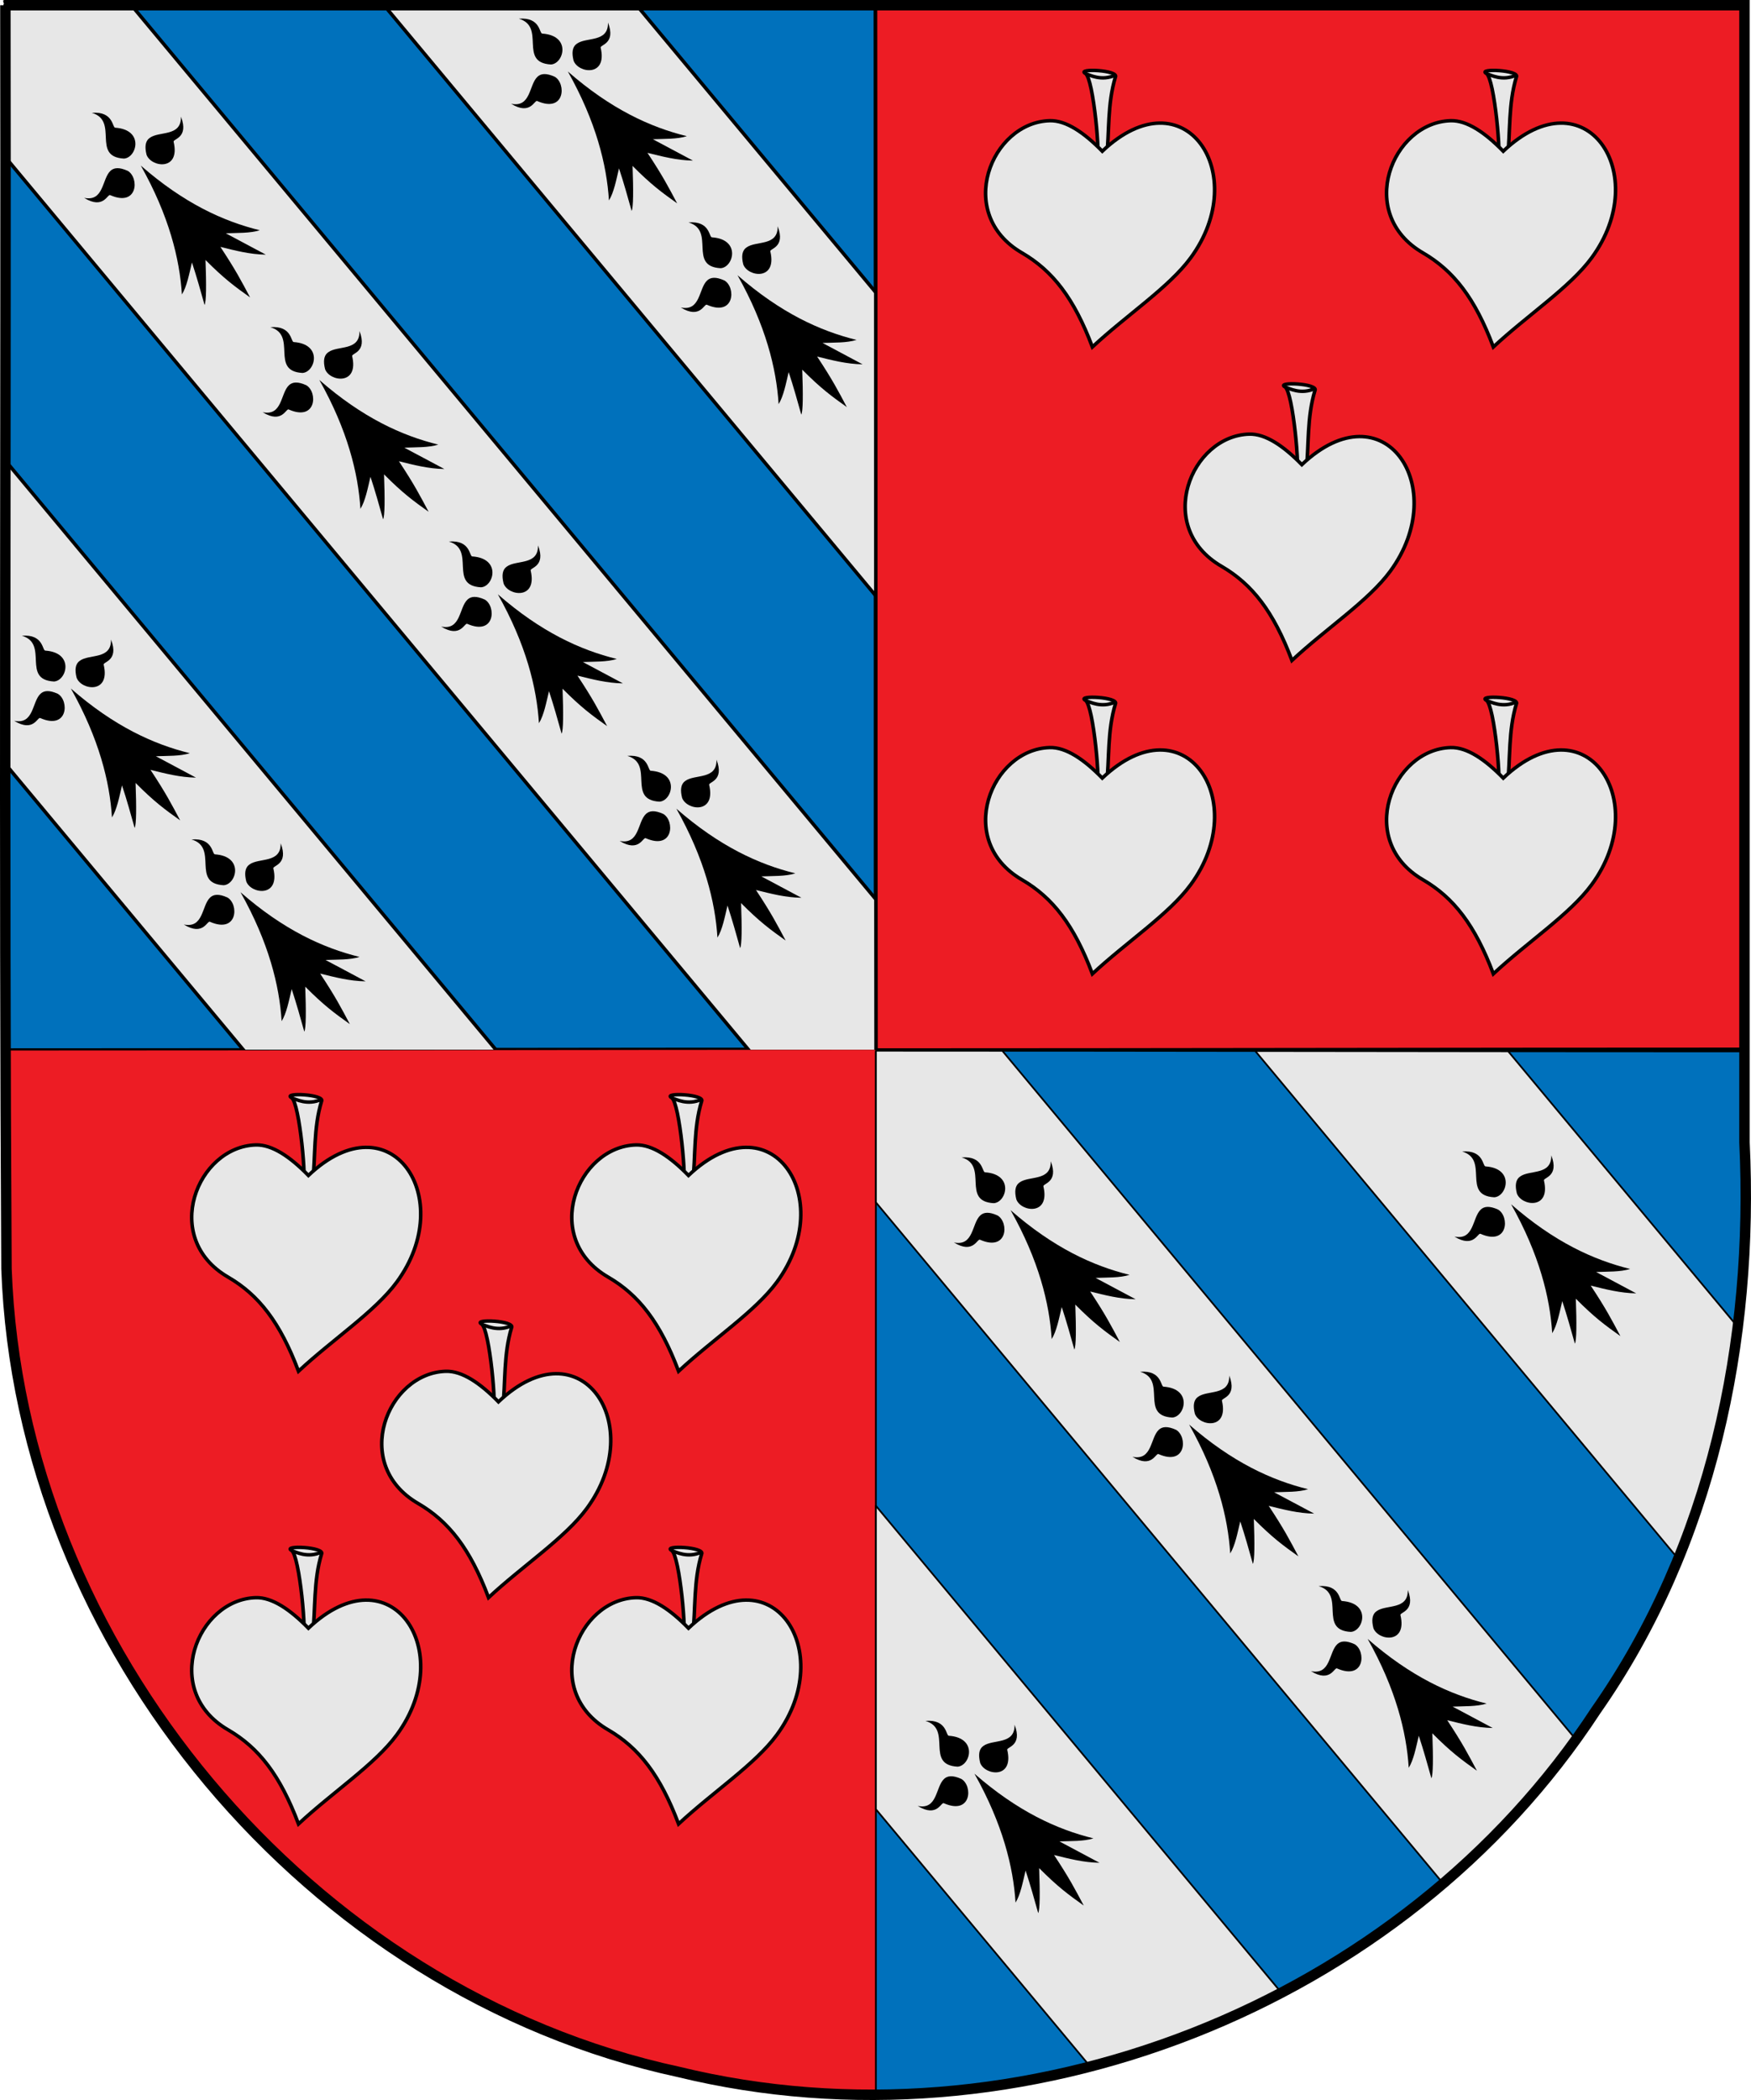 <?xml version="1.0" encoding="UTF-8" standalone="no"?>
<svg
   xmlns:dc="http://purl.org/dc/elements/1.1/"
   xmlns:cc="http://creativecommons.org/ns#"
   xmlns:rdf="http://www.w3.org/1999/02/22-rdf-syntax-ns#"
   xmlns:svg="http://www.w3.org/2000/svg"
   xmlns="http://www.w3.org/2000/svg"
   xmlns:xlink="http://www.w3.org/1999/xlink"
   xmlns:sodipodi="http://sodipodi.sourceforge.net/DTD/sodipodi-0.dtd"
   xmlns:inkscape="http://www.inkscape.org/namespaces/inkscape"
   width="503"
   height="603.006"
   id="svg7987"
   sodipodi:version="0.32"
   inkscape:version="1.0.2-2 (e86c870879, 2021-01-15)"
   version="1.0"
   sodipodi:docname="Escudo_de_Guebara.svg"
   inkscape:output_extension="org.inkscape.output.svg.inkscape">
  <defs
     id="defs7989">
    <linearGradient
       y2="343.12"
       x2="416.203"
       y1="343.12"
       x1="133.797"
       gradientTransform="translate(10.214,484.986)"
       gradientUnits="userSpaceOnUse"
       id="linearGradient8174"
       xlink:href="#linearGradient4476"
       inkscape:collect="always" />
    <linearGradient
       id="linearGradient4476">
      <stop
         style="stop-color:#403800;stop-opacity:1;"
         offset="0"
         id="stop4478" />
      <stop
         id="stop3321"
         offset="0.5"
         style="stop-color:#c8af00;stop-opacity:1;" />
      <stop
         style="stop-color:#403900;stop-opacity:1;"
         offset="1"
         id="stop4480" />
    </linearGradient>
    <linearGradient
       id="linearGradient4782">
      <stop
         id="stop4784"
         offset="0"
         style="stop-color:#776201;stop-opacity:1;" />
      <stop
         style="stop-color:#eac102;stop-opacity:1;"
         offset="0.5"
         id="stop4790" />
      <stop
         id="stop4786"
         offset="1"
         style="stop-color:#776201;stop-opacity:1;" />
    </linearGradient>
  </defs>
  <sodipodi:namedview
     id="base"
     pagecolor="#ffffff"
     bordercolor="#666666"
     borderopacity="1.0"
     inkscape:pageopacity="0.0"
     inkscape:pageshadow="2"
     inkscape:zoom="0.645814"
     inkscape:cx="458.48013"
     inkscape:cy="270.53048"
     inkscape:document-units="px"
     inkscape:current-layer="layer1"
     height="650px"
     width="549.86px"
     inkscape:window-width="1920"
     inkscape:window-height="1057"
     inkscape:window-x="-8"
     inkscape:window-y="-8"
     showguides="true"
     inkscape:guide-bbox="true"
     inkscape:document-rotation="0"
     showgrid="false"
     inkscape:window-maximized="1"
     fit-margin-top="0"
     fit-margin-left="0"
     fit-margin-right="0"
     fit-margin-bottom="0" />
  <g
     inkscape:label="Capa 1"
     inkscape:groupmode="layer"
     id="layer1"
     transform="translate(248.395,-541.047)">
    <g
       style="stroke:#000000;stroke-opacity:1"
       transform="matrix(0.945,0,0,0.945,-724.054,171.228)"
       id="g5916" />
    <path
       style="color:#000000;display:inline;overflow:visible;visibility:visible;fill:#e7e7e7;fill-opacity:1;fill-rule:evenodd;stroke:none;stroke-width:3;stroke-linecap:butt;stroke-linejoin:miter;stroke-miterlimit:4;stroke-dasharray:none;stroke-dashoffset:0;stroke-opacity:1;marker:none;marker-start:none;marker-mid:none;marker-end:none;enable-background:accumulate"
       d="m -246.843,542.547 c 0.205,120.946 -0.412,241.906 0.313,362.844 3.855,108.537 86.961,207.672 193.086,230.594 98.179,23.91 208.088,-19.059 263.504,-103.794 33.188,-47.39 45.411,-106.037 42.674,-163.124 0,-108.84 0,-217.679 0,-326.519 -166.526,0 -333.052,0 -499.578,0 z"
       id="path1387" />
    <g
       id="g1141"
       transform="translate(-250)">
      <path
         sodipodi:nodetypes="ccccc"
         id="path2643"
         d="m 253.105,842.344 c 0,-99.928 0,-199.864 0,-299.794 -82.838,0 -167.166,0.206 -250,0.206 0.153,99.933 0.013,199.861 0.156,299.794 82.787,0 167.061,-0.206 249.844,-0.206 z"
         style="color:#000000;display:inline;overflow:visible;visibility:visible;fill:#0071bc;fill-opacity:1;fill-rule:evenodd;stroke:#000000;stroke-width:1;stroke-linecap:butt;stroke-linejoin:miter;stroke-miterlimit:4;stroke-dasharray:none;stroke-dashoffset:0;stroke-opacity:1;marker:none;marker-start:none;marker-mid:none;marker-end:none;enable-background:accumulate" />
      <g
         id="g1463"
         transform="rotate(-39.8,230.385,1214.558)"
         style="stroke:none">
        <g
           id="g1258"
           transform="matrix(3.7115551e-8,2.282,-1,0,1198.406,-329.249)"
           style="stroke:none;stroke-width:0.662">
          <path
             id="path989"
             style="color:#000000;display:inline;overflow:visible;visibility:visible;fill:#e7e7e7;fill-opacity:1;fill-rule:evenodd;stroke:#000000;stroke-width:1;stroke-linecap:butt;stroke-linejoin:miter;stroke-miterlimit:4;stroke-dasharray:none;stroke-dashoffset:0;stroke-opacity:1;marker:none;marker-start:none;marker-mid:none;marker-end:none;enable-background:accumulate"
             d="m 433.043,1.543 c -24.149,0.024 -48.336,0.051 -72.525,0.08 L 501.5,170.836 V 83.705 Z M 287.979,1.691 c -12.168,0.008 -24.365,0.018 -36.479,0.018 0.022,14.46 0.027,28.919 0.039,43.379 L 465.021,301.314 c 12.169,-0.008 24.364,-0.018 36.479,-0.018 v -43.328 z M 251.578,132.264 c 0.002,29.049 0.005,58.099 0.014,87.148 l 68.363,82.053 c 24.15,-0.024 48.337,-0.053 72.527,-0.082 z"
             transform="matrix(0.281,-0.768,0.337,0.64,315.452,904.713)" />
        </g>
        <g
           id="g1414"
           style="stroke:none">
          <g
             id="g1368"
             style="stroke:none">
            <g
               id="g1345"
               style="stroke:none">
              <g
                 style="display:inline;stroke:none;stroke-width:2.168"
                 id="g4312"
                 transform="matrix(0.729,0,0,0.804,491.986,378.487)">
                <path
                   inkscape:connector-curvature="0"
                   id="path4314"
                   d="m -162.244,393.587 c 6.307,8.48 -11.32,11.88 -1.812,19.906 4.055,2.725 13.509,-3.187 5.188,-10.438 -1.075,-0.621 3.753,-4.921 -3.375,-9.469 z"
                   style="display:inline;fill:#000000;fill-opacity:1;fill-rule:evenodd;stroke:none;stroke-width:1.306;stroke-linecap:round;stroke-linejoin:round;stroke-miterlimit:4;stroke-dasharray:none;stroke-opacity:1" />
                <path
                   inkscape:connector-curvature="0"
                   id="path4316"
                   d="m -151.713,413.712 c -1.578,0.161 -3.096,1.213 -4.531,3.906 -1.8,4.515 6.111,12.315 11.438,2.688 0.377,-1.175 5.669,2.603 8.594,-5.281 -5.015,5.713 -10.155,-1.087 -14.812,-1.312 -0.228,-0.011 -0.462,-0.023 -0.688,0 z"
                   style="display:inline;fill:#000000;fill-opacity:1;fill-rule:evenodd;stroke:none;stroke-width:1.306;stroke-linecap:round;stroke-linejoin:round;stroke-miterlimit:4;stroke-dasharray:none;stroke-opacity:1" />
                <path
                   inkscape:connector-curvature="0"
                   id="path4318"
                   d="m -171.213,413.775 c -4.657,0.226 -9.798,7.088 -14.812,1.375 2.925,7.884 8.248,4.106 8.625,5.281 5.327,9.628 13.206,1.828 11.406,-2.688 -1.64,-3.078 -3.396,-4.057 -5.219,-3.969 z"
                   style="display:inline;fill:#000000;fill-opacity:1;fill-rule:evenodd;stroke:none;stroke-width:1.306;stroke-linecap:round;stroke-linejoin:round;stroke-miterlimit:4;stroke-dasharray:none;stroke-opacity:1" />
                <path
                   inkscape:connector-curvature="0"
                   id="path4320"
                   d="m -160.713,419.275 c -4.101,20.202 -11.758,34.499 -20.062,44.781 3.452,-1.026 7.373,-3.947 11.125,-6.5 -2.295,5.297 -4.612,9.888 -6.906,14.562 1.37,-0.504 5.72,-5.203 11.625,-12.125 0.926,9.516 2.193,14.016 4.062,20.469 1.489,-6.442 2.569,-10.866 3.75,-20.656 3.56,4.378 6.996,8.776 11.812,12.531 l -6.75,-15.031 c 3.492,2.42 7.36,5.587 11.062,6.938 -8.78,-10.796 -16.174,-24.765 -19.719,-44.969 z"
                   style="display:inline;fill:#000000;fill-opacity:1;fill-rule:evenodd;stroke:none;stroke-width:1.306;stroke-linecap:round;stroke-linejoin:round;stroke-miterlimit:4;stroke-dasharray:none;stroke-opacity:1" />
              </g>
              <g
                 transform="matrix(0.729,0,0,0.804,491.986,454.628)"
                 id="g5537"
                 style="display:inline;stroke:none;stroke-width:2.168">
                <path
                   style="display:inline;fill:#000000;fill-opacity:1;fill-rule:evenodd;stroke:none;stroke-width:1.306;stroke-linecap:round;stroke-linejoin:round;stroke-miterlimit:4;stroke-dasharray:none;stroke-opacity:1"
                   d="m -162.244,393.587 c 6.307,8.48 -11.32,11.88 -1.812,19.906 4.055,2.725 13.509,-3.187 5.188,-10.438 -1.075,-0.621 3.753,-4.921 -3.375,-9.469 z"
                   id="path5539"
                   inkscape:connector-curvature="0" />
                <path
                   style="display:inline;fill:#000000;fill-opacity:1;fill-rule:evenodd;stroke:none;stroke-width:1.306;stroke-linecap:round;stroke-linejoin:round;stroke-miterlimit:4;stroke-dasharray:none;stroke-opacity:1"
                   d="m -151.713,413.712 c -1.578,0.161 -3.096,1.213 -4.531,3.906 -1.8,4.515 6.111,12.315 11.438,2.688 0.377,-1.175 5.669,2.603 8.594,-5.281 -5.015,5.713 -10.155,-1.087 -14.812,-1.312 -0.228,-0.011 -0.462,-0.023 -0.688,0 z"
                   id="path5541"
                   inkscape:connector-curvature="0" />
                <path
                   style="display:inline;fill:#000000;fill-opacity:1;fill-rule:evenodd;stroke:none;stroke-width:1.306;stroke-linecap:round;stroke-linejoin:round;stroke-miterlimit:4;stroke-dasharray:none;stroke-opacity:1"
                   d="m -171.213,413.775 c -4.657,0.226 -9.798,7.088 -14.812,1.375 2.925,7.884 8.248,4.106 8.625,5.281 5.327,9.628 13.206,1.828 11.406,-2.688 -1.64,-3.078 -3.396,-4.057 -5.219,-3.969 z"
                   id="path5543"
                   inkscape:connector-curvature="0" />
                <path
                   style="display:inline;fill:#000000;fill-opacity:1;fill-rule:evenodd;stroke:none;stroke-width:1.306;stroke-linecap:round;stroke-linejoin:round;stroke-miterlimit:4;stroke-dasharray:none;stroke-opacity:1"
                   d="m -160.713,419.275 c -4.101,20.202 -11.758,34.499 -20.062,44.781 3.452,-1.026 7.373,-3.947 11.125,-6.5 -2.295,5.297 -4.612,9.888 -6.906,14.562 1.37,-0.504 5.72,-5.203 11.625,-12.125 0.926,9.516 2.193,14.016 4.062,20.469 1.489,-6.442 2.569,-10.866 3.75,-20.656 3.56,4.378 6.996,8.776 11.812,12.531 l -6.75,-15.031 c 3.492,2.42 7.36,5.587 11.062,6.938 -8.78,-10.796 -16.174,-24.765 -19.719,-44.969 z"
                   id="path5545"
                   inkscape:connector-curvature="0" />
              </g>
            </g>
            <g
               transform="matrix(0.729,0,0,0.804,715.08,333.755)"
               id="g1061"
               style="display:inline;stroke:none;stroke-width:2.168">
              <path
                 style="display:inline;fill:#000000;fill-opacity:1;fill-rule:evenodd;stroke:none;stroke-width:1.306;stroke-linecap:round;stroke-linejoin:round;stroke-miterlimit:4;stroke-dasharray:none;stroke-opacity:1"
                 d="m -162.244,393.587 c 6.307,8.48 -11.32,11.88 -1.812,19.906 4.055,2.725 13.509,-3.187 5.188,-10.438 -1.075,-0.621 3.753,-4.921 -3.375,-9.469 z"
                 id="path1053"
                 inkscape:connector-curvature="0" />
              <path
                 style="display:inline;fill:#000000;fill-opacity:1;fill-rule:evenodd;stroke:none;stroke-width:1.306;stroke-linecap:round;stroke-linejoin:round;stroke-miterlimit:4;stroke-dasharray:none;stroke-opacity:1"
                 d="m -151.713,413.712 c -1.578,0.161 -3.096,1.213 -4.531,3.906 -1.8,4.515 6.111,12.315 11.438,2.688 0.377,-1.175 5.669,2.603 8.594,-5.281 -5.015,5.713 -10.155,-1.087 -14.812,-1.312 -0.228,-0.011 -0.462,-0.023 -0.688,0 z"
                 id="path1055"
                 inkscape:connector-curvature="0" />
              <path
                 style="display:inline;fill:#000000;fill-opacity:1;fill-rule:evenodd;stroke:none;stroke-width:1.306;stroke-linecap:round;stroke-linejoin:round;stroke-miterlimit:4;stroke-dasharray:none;stroke-opacity:1"
                 d="m -171.213,413.775 c -4.657,0.226 -9.798,7.088 -14.812,1.375 2.925,7.884 8.248,4.106 8.625,5.281 5.327,9.628 13.206,1.828 11.406,-2.688 -1.64,-3.078 -3.396,-4.057 -5.219,-3.969 z"
                 id="path1057"
                 inkscape:connector-curvature="0" />
              <path
                 style="display:inline;fill:#000000;fill-opacity:1;fill-rule:evenodd;stroke:none;stroke-width:1.306;stroke-linecap:round;stroke-linejoin:round;stroke-miterlimit:4;stroke-dasharray:none;stroke-opacity:1"
                 d="m -160.713,419.275 c -4.101,20.202 -11.758,34.499 -20.062,44.781 3.452,-1.026 7.373,-3.947 11.125,-6.5 -2.295,5.297 -4.612,9.888 -6.906,14.562 1.37,-0.504 5.72,-5.203 11.625,-12.125 0.926,9.516 2.193,14.016 4.062,20.469 1.489,-6.442 2.569,-10.866 3.75,-20.656 3.56,4.378 6.996,8.776 11.812,12.531 l -6.75,-15.031 c 3.492,2.42 7.36,5.587 11.062,6.938 -8.78,-10.796 -16.174,-24.765 -19.719,-44.969 z"
                 id="path1059"
                 inkscape:connector-curvature="0" />
            </g>
            <g
               style="display:inline;stroke:none;stroke-width:2.168"
               id="g1071"
               transform="matrix(0.729,0,0,0.804,715.08,409.896)">
              <path
                 inkscape:connector-curvature="0"
                 id="path1063"
                 d="m -162.244,393.587 c 6.307,8.48 -11.32,11.88 -1.812,19.906 4.055,2.725 13.509,-3.187 5.188,-10.438 -1.075,-0.621 3.753,-4.921 -3.375,-9.469 z"
                 style="display:inline;fill:#000000;fill-opacity:1;fill-rule:evenodd;stroke:none;stroke-width:1.306;stroke-linecap:round;stroke-linejoin:round;stroke-miterlimit:4;stroke-dasharray:none;stroke-opacity:1" />
              <path
                 inkscape:connector-curvature="0"
                 id="path1065"
                 d="m -151.713,413.712 c -1.578,0.161 -3.096,1.213 -4.531,3.906 -1.8,4.515 6.111,12.315 11.438,2.688 0.377,-1.175 5.669,2.603 8.594,-5.281 -5.015,5.713 -10.155,-1.087 -14.812,-1.312 -0.228,-0.011 -0.462,-0.023 -0.688,0 z"
                 style="display:inline;fill:#000000;fill-opacity:1;fill-rule:evenodd;stroke:none;stroke-width:1.306;stroke-linecap:round;stroke-linejoin:round;stroke-miterlimit:4;stroke-dasharray:none;stroke-opacity:1" />
              <path
                 inkscape:connector-curvature="0"
                 id="path1067"
                 d="m -171.213,413.775 c -4.657,0.226 -9.798,7.088 -14.812,1.375 2.925,7.884 8.248,4.106 8.625,5.281 5.327,9.628 13.206,1.828 11.406,-2.688 -1.64,-3.078 -3.396,-4.057 -5.219,-3.969 z"
                 style="display:inline;fill:#000000;fill-opacity:1;fill-rule:evenodd;stroke:none;stroke-width:1.306;stroke-linecap:round;stroke-linejoin:round;stroke-miterlimit:4;stroke-dasharray:none;stroke-opacity:1" />
              <path
                 inkscape:connector-curvature="0"
                 id="path1069"
                 d="m -160.713,419.275 c -4.101,20.202 -11.758,34.499 -20.062,44.781 3.452,-1.026 7.373,-3.947 11.125,-6.5 -2.295,5.297 -4.612,9.888 -6.906,14.562 1.37,-0.504 5.72,-5.203 11.625,-12.125 0.926,9.516 2.193,14.016 4.062,20.469 1.489,-6.442 2.569,-10.866 3.75,-20.656 3.56,4.378 6.996,8.776 11.812,12.531 l -6.75,-15.031 c 3.492,2.42 7.36,5.587 11.062,6.938 -8.78,-10.796 -16.174,-24.765 -19.719,-44.969 z"
                 style="display:inline;fill:#000000;fill-opacity:1;fill-rule:evenodd;stroke:none;stroke-width:1.306;stroke-linecap:round;stroke-linejoin:round;stroke-miterlimit:4;stroke-dasharray:none;stroke-opacity:1" />
            </g>
          </g>
          <g
             id="g1121"
             transform="rotate(90,-25.668,1160.614)"
             style="stroke:none">
            <g
               transform="matrix(0,-0.892,0.892,0,-226.967,252.858)"
               id="g5574"
               style="stroke:none;stroke-width:1.121">
              <g
                 transform="matrix(0.817,0,0,0.901,-312.318,-765.913)"
                 id="g5576"
                 style="display:inline;stroke:none;stroke-width:2.168">
                <path
                   style="display:inline;fill:#000000;fill-opacity:1;fill-rule:evenodd;stroke:none;stroke-width:1.306;stroke-linecap:round;stroke-linejoin:round;stroke-miterlimit:4;stroke-dasharray:none;stroke-opacity:1"
                   d="m -162.244,393.587 c 6.307,8.48 -11.32,11.88 -1.812,19.906 4.055,2.725 13.509,-3.187 5.188,-10.438 -1.075,-0.621 3.753,-4.921 -3.375,-9.469 z"
                   id="path5578"
                   inkscape:connector-curvature="0" />
                <path
                   style="display:inline;fill:#000000;fill-opacity:1;fill-rule:evenodd;stroke:none;stroke-width:1.306;stroke-linecap:round;stroke-linejoin:round;stroke-miterlimit:4;stroke-dasharray:none;stroke-opacity:1"
                   d="m -151.713,413.712 c -1.578,0.161 -3.096,1.213 -4.531,3.906 -1.8,4.515 6.111,12.315 11.438,2.688 0.377,-1.175 5.669,2.603 8.594,-5.281 -5.015,5.713 -10.155,-1.087 -14.812,-1.312 -0.228,-0.011 -0.462,-0.023 -0.688,0 z"
                   id="path5580"
                   inkscape:connector-curvature="0" />
                <path
                   style="display:inline;fill:#000000;fill-opacity:1;fill-rule:evenodd;stroke:none;stroke-width:1.306;stroke-linecap:round;stroke-linejoin:round;stroke-miterlimit:4;stroke-dasharray:none;stroke-opacity:1"
                   d="m -171.213,413.775 c -4.657,0.226 -9.798,7.088 -14.812,1.375 2.925,7.884 8.248,4.106 8.625,5.281 5.327,9.628 13.206,1.828 11.406,-2.688 -1.64,-3.078 -3.396,-4.057 -5.219,-3.969 z"
                   id="path5582"
                   inkscape:connector-curvature="0" />
                <path
                   style="display:inline;fill:#000000;fill-opacity:1;fill-rule:evenodd;stroke:none;stroke-width:1.306;stroke-linecap:round;stroke-linejoin:round;stroke-miterlimit:4;stroke-dasharray:none;stroke-opacity:1"
                   d="m -160.713,419.275 c -4.101,20.202 -11.758,34.499 -20.062,44.781 3.452,-1.026 7.373,-3.947 11.125,-6.5 -2.295,5.297 -4.612,9.888 -6.906,14.562 1.37,-0.504 5.72,-5.203 11.625,-12.125 0.926,9.516 2.193,14.016 4.062,20.469 1.489,-6.442 2.569,-10.866 3.75,-20.656 3.56,4.378 6.996,8.776 11.812,12.531 l -6.75,-15.031 c 3.492,2.42 7.36,5.587 11.062,6.938 -8.78,-10.796 -16.174,-24.765 -19.719,-44.969 z"
                   id="path5584"
                   inkscape:connector-curvature="0" />
              </g>
              <g
                 style="display:inline;stroke:none;stroke-width:2.168"
                 id="g5586"
                 transform="matrix(0.817,0,0,0.901,-312.318,-676.097)">
                <path
                   inkscape:connector-curvature="0"
                   id="path5588"
                   d="m -162.244,393.587 c 6.307,8.48 -11.32,11.88 -1.812,19.906 4.055,2.725 13.509,-3.187 5.188,-10.438 -1.075,-0.621 3.753,-4.921 -3.375,-9.469 z"
                   style="display:inline;fill:#000000;fill-opacity:1;fill-rule:evenodd;stroke:none;stroke-width:1.306;stroke-linecap:round;stroke-linejoin:round;stroke-miterlimit:4;stroke-dasharray:none;stroke-opacity:1" />
                <path
                   inkscape:connector-curvature="0"
                   id="path5590"
                   d="m -151.713,413.712 c -1.578,0.161 -3.096,1.213 -4.531,3.906 -1.8,4.515 6.111,12.315 11.438,2.688 0.377,-1.175 5.669,2.603 8.594,-5.281 -5.015,5.713 -10.155,-1.087 -14.812,-1.312 -0.228,-0.011 -0.462,-0.023 -0.688,0 z"
                   style="display:inline;fill:#000000;fill-opacity:1;fill-rule:evenodd;stroke:none;stroke-width:1.306;stroke-linecap:round;stroke-linejoin:round;stroke-miterlimit:4;stroke-dasharray:none;stroke-opacity:1" />
                <path
                   inkscape:connector-curvature="0"
                   id="path5592"
                   d="m -171.213,413.775 c -4.657,0.226 -9.798,7.088 -14.812,1.375 2.925,7.884 8.248,4.106 8.625,5.281 5.327,9.628 13.206,1.828 11.406,-2.688 -1.64,-3.078 -3.396,-4.057 -5.219,-3.969 z"
                   style="display:inline;fill:#000000;fill-opacity:1;fill-rule:evenodd;stroke:none;stroke-width:1.306;stroke-linecap:round;stroke-linejoin:round;stroke-miterlimit:4;stroke-dasharray:none;stroke-opacity:1" />
                <path
                   inkscape:connector-curvature="0"
                   id="path5594"
                   d="m -160.713,419.275 c -4.101,20.202 -11.758,34.499 -20.062,44.781 3.452,-1.026 7.373,-3.947 11.125,-6.5 -2.295,5.297 -4.612,9.888 -6.906,14.562 1.37,-0.504 5.72,-5.203 11.625,-12.125 0.926,9.516 2.193,14.016 4.062,20.469 1.489,-6.442 2.569,-10.866 3.75,-20.656 3.56,4.378 6.996,8.776 11.812,12.531 l -6.75,-15.031 c 3.492,2.42 7.36,5.587 11.062,6.938 -8.78,-10.796 -16.174,-24.765 -19.719,-44.969 z"
                   style="display:inline;fill:#000000;fill-opacity:1;fill-rule:evenodd;stroke:none;stroke-width:1.306;stroke-linecap:round;stroke-linejoin:round;stroke-miterlimit:4;stroke-dasharray:none;stroke-opacity:1" />
              </g>
              <g
                 transform="matrix(0.817,0,0,0.901,-312.318,-586.281)"
                 id="g5596"
                 style="display:inline;stroke:none;stroke-width:2.168">
                <path
                   style="display:inline;fill:#000000;fill-opacity:1;fill-rule:evenodd;stroke:none;stroke-width:1.306;stroke-linecap:round;stroke-linejoin:round;stroke-miterlimit:4;stroke-dasharray:none;stroke-opacity:1"
                   d="m -162.244,393.587 c 6.307,8.48 -11.32,11.88 -1.812,19.906 4.055,2.725 13.509,-3.187 5.188,-10.438 -1.075,-0.621 3.753,-4.921 -3.375,-9.469 z"
                   id="path5598"
                   inkscape:connector-curvature="0" />
                <path
                   style="display:inline;fill:#000000;fill-opacity:1;fill-rule:evenodd;stroke:none;stroke-width:1.306;stroke-linecap:round;stroke-linejoin:round;stroke-miterlimit:4;stroke-dasharray:none;stroke-opacity:1"
                   d="m -151.713,413.712 c -1.578,0.161 -3.096,1.213 -4.531,3.906 -1.8,4.515 6.111,12.315 11.438,2.688 0.377,-1.175 5.669,2.603 8.594,-5.281 -5.015,5.713 -10.155,-1.087 -14.812,-1.312 -0.228,-0.011 -0.462,-0.023 -0.688,0 z"
                   id="path5600"
                   inkscape:connector-curvature="0" />
                <path
                   style="display:inline;fill:#000000;fill-opacity:1;fill-rule:evenodd;stroke:none;stroke-width:1.306;stroke-linecap:round;stroke-linejoin:round;stroke-miterlimit:4;stroke-dasharray:none;stroke-opacity:1"
                   d="m -171.213,413.775 c -4.657,0.226 -9.798,7.088 -14.812,1.375 2.925,7.884 8.248,4.106 8.625,5.281 5.327,9.628 13.206,1.828 11.406,-2.688 -1.64,-3.078 -3.396,-4.057 -5.219,-3.969 z"
                   id="path5602"
                   inkscape:connector-curvature="0" />
                <path
                   style="display:inline;fill:#000000;fill-opacity:1;fill-rule:evenodd;stroke:none;stroke-width:1.306;stroke-linecap:round;stroke-linejoin:round;stroke-miterlimit:4;stroke-dasharray:none;stroke-opacity:1"
                   d="m -160.713,419.275 c -4.101,20.202 -11.758,34.499 -20.062,44.781 3.452,-1.026 7.373,-3.947 11.125,-6.5 -2.295,5.297 -4.612,9.888 -6.906,14.562 1.37,-0.504 5.72,-5.203 11.625,-12.125 0.926,9.516 2.193,14.016 4.062,20.469 1.489,-6.442 2.569,-10.866 3.75,-20.656 3.56,4.378 6.996,8.776 11.812,12.531 l -6.75,-15.031 c 3.492,2.42 7.36,5.587 11.062,6.938 -8.78,-10.796 -16.174,-24.765 -19.719,-44.969 z"
                   id="path5604"
                   inkscape:connector-curvature="0" />
              </g>
            </g>
            <g
               transform="matrix(0,-0.729,0.804,0,-669.951,531.412)"
               id="g1081"
               style="display:inline;stroke:none;stroke-width:2.168">
              <path
                 style="display:inline;fill:#000000;fill-opacity:1;fill-rule:evenodd;stroke:none;stroke-width:1.306;stroke-linecap:round;stroke-linejoin:round;stroke-miterlimit:4;stroke-dasharray:none;stroke-opacity:1"
                 d="m -162.244,393.587 c 6.307,8.48 -11.32,11.88 -1.812,19.906 4.055,2.725 13.509,-3.187 5.188,-10.438 -1.075,-0.621 3.753,-4.921 -3.375,-9.469 z"
                 id="path1073"
                 inkscape:connector-curvature="0" />
              <path
                 style="display:inline;fill:#000000;fill-opacity:1;fill-rule:evenodd;stroke:none;stroke-width:1.306;stroke-linecap:round;stroke-linejoin:round;stroke-miterlimit:4;stroke-dasharray:none;stroke-opacity:1"
                 d="m -151.713,413.712 c -1.578,0.161 -3.096,1.213 -4.531,3.906 -1.8,4.515 6.111,12.315 11.438,2.688 0.377,-1.175 5.669,2.603 8.594,-5.281 -5.015,5.713 -10.155,-1.087 -14.812,-1.312 -0.228,-0.011 -0.462,-0.023 -0.688,0 z"
                 id="path1075"
                 inkscape:connector-curvature="0" />
              <path
                 style="display:inline;fill:#000000;fill-opacity:1;fill-rule:evenodd;stroke:none;stroke-width:1.306;stroke-linecap:round;stroke-linejoin:round;stroke-miterlimit:4;stroke-dasharray:none;stroke-opacity:1"
                 d="m -171.213,413.775 c -4.657,0.226 -9.798,7.088 -14.812,1.375 2.925,7.884 8.248,4.106 8.625,5.281 5.327,9.628 13.206,1.828 11.406,-2.688 -1.64,-3.078 -3.396,-4.057 -5.219,-3.969 z"
                 id="path1077"
                 inkscape:connector-curvature="0" />
              <path
                 style="display:inline;fill:#000000;fill-opacity:1;fill-rule:evenodd;stroke:none;stroke-width:1.306;stroke-linecap:round;stroke-linejoin:round;stroke-miterlimit:4;stroke-dasharray:none;stroke-opacity:1"
                 d="m -160.713,419.275 c -4.101,20.202 -11.758,34.499 -20.062,44.781 3.452,-1.026 7.373,-3.947 11.125,-6.5 -2.295,5.297 -4.612,9.888 -6.906,14.562 1.37,-0.504 5.72,-5.203 11.625,-12.125 0.926,9.516 2.193,14.016 4.062,20.469 1.489,-6.442 2.569,-10.866 3.75,-20.656 3.56,4.378 6.996,8.776 11.812,12.531 l -6.75,-15.031 c 3.492,2.42 7.36,5.587 11.062,6.938 -8.78,-10.796 -16.174,-24.765 -19.719,-44.969 z"
                 id="path1079"
                 inkscape:connector-curvature="0" />
            </g>
          </g>
        </g>
      </g>
    </g>
    <path
       sodipodi:nodetypes="ccccc"
       id="path2643-2"
       d="m 253.105,842.341 c 0,-99.928 0,-199.864 0,-299.794 -82.838,0 -167.166,0.206 -250,0.206 0.153,99.933 0.013,199.861 0.156,299.794 82.787,0 167.061,-0.206 249.844,-0.206 z"
       style="color:#000000;display:inline;overflow:visible;visibility:visible;fill:#ed1c24;fill-opacity:1;fill-rule:evenodd;stroke:#000000;stroke-width:1;stroke-linecap:butt;stroke-linejoin:miter;stroke-miterlimit:4;stroke-dasharray:none;stroke-dashoffset:0;stroke-opacity:1;marker:none;marker-start:none;marker-mid:none;marker-end:none;enable-background:accumulate" />
    <g
       id="g1165"
       transform="matrix(-1,0,0,1,-1091.667,689.503)"
       style="fill:#ed1c24;stroke:none">
      <path
         id="path1163"
         style="fill:#ed1c24;stroke:#ed1c24;stroke-width:0.5;stroke-linecap:round;stroke-linejoin:round;stroke-miterlimit:4;stroke-dasharray:none"
         d="m 251.771,301.699 c -0.067,0.059 -0.12,0.13 -0.164,0.209 v 299.184 c 0.126,0.226 0.353,0.381 0.627,0.398 3.402,9.5e-4 6.831,0.009 10.234,0.01 15.346,-0.615 30.654,-2.702 45.688,-6.363 106.125,-22.922 189.233,-122.056 193.088,-230.594 0.124,-20.755 0.198,-41.511 0.254,-62.268 -10e-4,-0.136 -0.045,-0.258 -0.107,-0.369 -82.71,-3.8e-4 -166.906,-0.207 -249.619,-0.207 z"
         transform="translate(-1346.27,-148.457)" />
    </g>
    <g
       id="g1259">
      <g
         id="g1228"
         transform="translate(-1.443,-4.583)">
        <g
           id="g1177">
          <g
             id="g3140"
             style="clip-rule:evenodd;fill:#e7e7e7;fill-rule:evenodd;stroke-width:1.811;image-rendering:optimizeQuality;shape-rendering:geometricPrecision;text-rendering:geometricPrecision"
             transform="matrix(0.021,0,0,0.021,473.378,854.936)">
            <g
               transform="matrix(-23.577,0,0,22.943,-18633.644,-34005.38)"
               id="g3134"
               style="clip-rule:evenodd;fill:#e7e7e7;fill-rule:evenodd;stroke-width:1.531;stroke-miterlimit:4;stroke-dasharray:none;image-rendering:optimizeQuality;shape-rendering:geometricPrecision;text-rendering:geometricPrecision">
              <path
                 sodipodi:nodetypes="ccscc"
                 transform="translate(25,441)"
                 inkscape:connector-curvature="0"
                 id="path3128"
                 d="m -2.475,493.934 c -1.709,-16.263 -0.391,-32.76 -5.127,-48.79 -2.261,-4.239 22.842,-5.355 17.395,-2.172 -4.697,2.745 -9.03,52.086 -6.612,52.73 z"
                 style="fill:#e7e7e7;fill-opacity:1;stroke:#000000;stroke-width:2.061;stroke-linecap:butt;stroke-linejoin:miter;stroke-miterlimit:4;stroke-dasharray:none;stroke-opacity:1" />
              <path
                 sodipodi:nodetypes="cc"
                 transform="translate(25,441)"
                 inkscape:connector-curvature="0"
                 id="path3130"
                 d="M -7.601,443.906 C 0.409,447.846 7.474,443.777 9.409,443.213"
                 style="fill:#e7e7e7;stroke:#000000;stroke-width:2.061;stroke-linecap:butt;stroke-linejoin:miter;stroke-miterlimit:4;stroke-dasharray:none;stroke-opacity:1" />
              <path
                 sodipodi:nodetypes="scsccs"
                 inkscape:connector-curvature="0"
                 id="path3132"
                 transform="translate(25,441)"
                 d="M 30.531,471.125 C 21.008,470.838 10.488,478.29 0,489.319 c -47.914,-46.59 -86.992,13.57 -51.322,63.482 12.642,17.69 37.229,34.196 57.067,53.183 C 16.457,576.77 28.83,560.521 46.625,549.875 85.765,526.524 64.544,472.15 30.531,471.125 Z"
                 style="fill:#e7e7e7;fill-opacity:1;stroke:#000000;stroke-width:2.061;stroke-linecap:butt;stroke-linejoin:miter;stroke-miterlimit:4;stroke-dasharray:none;stroke-opacity:1" />
            </g>
          </g>
          <g
             id="g883"
             style="clip-rule:evenodd;fill:#e7e7e7;fill-rule:evenodd;stroke-width:1.811;image-rendering:optimizeQuality;shape-rendering:geometricPrecision;text-rendering:geometricPrecision"
             transform="matrix(0.021,0,0,0.021,588.562,854.936)">
            <g
               transform="matrix(-23.577,0,0,22.943,-18633.644,-34005.38)"
               id="g881"
               style="clip-rule:evenodd;fill:#e7e7e7;fill-rule:evenodd;stroke-width:1.531;stroke-miterlimit:4;stroke-dasharray:none;image-rendering:optimizeQuality;shape-rendering:geometricPrecision;text-rendering:geometricPrecision">
              <path
                 sodipodi:nodetypes="ccscc"
                 transform="translate(25,441)"
                 inkscape:connector-curvature="0"
                 id="path875"
                 d="m -2.475,493.934 c -1.709,-16.263 -0.391,-32.76 -5.127,-48.79 -2.261,-4.239 22.842,-5.355 17.395,-2.172 -4.697,2.745 -9.03,52.086 -6.612,52.73 z"
                 style="fill:#e7e7e7;fill-opacity:1;stroke:#000000;stroke-width:2.061;stroke-linecap:butt;stroke-linejoin:miter;stroke-miterlimit:4;stroke-dasharray:none;stroke-opacity:1" />
              <path
                 sodipodi:nodetypes="cc"
                 transform="translate(25,441)"
                 inkscape:connector-curvature="0"
                 id="path877"
                 d="M -7.601,443.906 C 0.409,447.846 7.474,443.777 9.409,443.213"
                 style="fill:#e7e7e7;stroke:#000000;stroke-width:2.061;stroke-linecap:butt;stroke-linejoin:miter;stroke-miterlimit:4;stroke-dasharray:none;stroke-opacity:1" />
              <path
                 sodipodi:nodetypes="scsccs"
                 inkscape:connector-curvature="0"
                 id="path879"
                 transform="translate(25,441)"
                 d="M 30.531,471.125 C 21.008,470.838 10.488,478.29 0,489.319 c -47.914,-46.59 -86.992,13.57 -51.322,63.482 12.642,17.69 37.229,34.196 57.067,53.183 C 16.457,576.77 28.83,560.521 46.625,549.875 85.765,526.524 64.544,472.15 30.531,471.125 Z"
                 style="fill:#e7e7e7;fill-opacity:1;stroke:#000000;stroke-width:2.061;stroke-linecap:butt;stroke-linejoin:miter;stroke-miterlimit:4;stroke-dasharray:none;stroke-opacity:1" />
            </g>
          </g>
        </g>
        <g
           id="g893"
           style="clip-rule:evenodd;fill:#e7e7e7;fill-rule:evenodd;stroke-width:1.811;image-rendering:optimizeQuality;shape-rendering:geometricPrecision;text-rendering:geometricPrecision"
           transform="matrix(0.021,0,0,0.021,530.703,944.936)">
          <g
             transform="matrix(-23.577,0,0,22.943,-18633.644,-34005.38)"
             id="g891"
             style="clip-rule:evenodd;fill:#e7e7e7;fill-rule:evenodd;stroke-width:1.531;stroke-miterlimit:4;stroke-dasharray:none;image-rendering:optimizeQuality;shape-rendering:geometricPrecision;text-rendering:geometricPrecision">
            <path
               sodipodi:nodetypes="ccscc"
               transform="translate(25,441)"
               inkscape:connector-curvature="0"
               id="path885"
               d="m -2.475,493.934 c -1.709,-16.263 -0.391,-32.76 -5.127,-48.79 -2.261,-4.239 22.842,-5.355 17.395,-2.172 -4.697,2.745 -9.03,52.086 -6.612,52.73 z"
               style="fill:#e7e7e7;fill-opacity:1;stroke:#000000;stroke-width:2.061;stroke-linecap:butt;stroke-linejoin:miter;stroke-miterlimit:4;stroke-dasharray:none;stroke-opacity:1" />
            <path
               sodipodi:nodetypes="cc"
               transform="translate(25,441)"
               inkscape:connector-curvature="0"
               id="path887"
               d="M -7.601,443.906 C 0.409,447.846 7.474,443.777 9.409,443.213"
               style="fill:#e7e7e7;stroke:#000000;stroke-width:2.061;stroke-linecap:butt;stroke-linejoin:miter;stroke-miterlimit:4;stroke-dasharray:none;stroke-opacity:1" />
            <path
               sodipodi:nodetypes="scsccs"
               inkscape:connector-curvature="0"
               id="path889"
               transform="translate(25,441)"
               d="M 30.531,471.125 C 21.008,470.838 10.488,478.29 0,489.319 c -47.914,-46.59 -86.992,13.57 -51.322,63.482 12.642,17.69 37.229,34.196 57.067,53.183 C 16.457,576.77 28.83,560.521 46.625,549.875 85.765,526.524 64.544,472.15 30.531,471.125 Z"
               style="fill:#e7e7e7;fill-opacity:1;stroke:#000000;stroke-width:2.061;stroke-linecap:butt;stroke-linejoin:miter;stroke-miterlimit:4;stroke-dasharray:none;stroke-opacity:1" />
          </g>
        </g>
        <g
           id="g1199"
           transform="translate(0,180)">
          <g
             id="g1187"
             style="clip-rule:evenodd;fill:#e7e7e7;fill-rule:evenodd;stroke-width:1.811;image-rendering:optimizeQuality;shape-rendering:geometricPrecision;text-rendering:geometricPrecision"
             transform="matrix(0.021,0,0,0.021,473.378,854.936)">
            <g
               transform="matrix(-23.577,0,0,22.943,-18633.644,-34005.38)"
               id="g1185"
               style="clip-rule:evenodd;fill:#e7e7e7;fill-rule:evenodd;stroke-width:1.531;stroke-miterlimit:4;stroke-dasharray:none;image-rendering:optimizeQuality;shape-rendering:geometricPrecision;text-rendering:geometricPrecision">
              <path
                 sodipodi:nodetypes="ccscc"
                 transform="translate(25,441)"
                 inkscape:connector-curvature="0"
                 id="path1179"
                 d="m -2.475,493.934 c -1.709,-16.263 -0.391,-32.76 -5.127,-48.79 -2.261,-4.239 22.842,-5.355 17.395,-2.172 -4.697,2.745 -9.03,52.086 -6.612,52.73 z"
                 style="fill:#e7e7e7;fill-opacity:1;stroke:#000000;stroke-width:2.061;stroke-linecap:butt;stroke-linejoin:miter;stroke-miterlimit:4;stroke-dasharray:none;stroke-opacity:1" />
              <path
                 sodipodi:nodetypes="cc"
                 transform="translate(25,441)"
                 inkscape:connector-curvature="0"
                 id="path1181"
                 d="M -7.601,443.906 C 0.409,447.846 7.474,443.777 9.409,443.213"
                 style="fill:#e7e7e7;stroke:#000000;stroke-width:2.061;stroke-linecap:butt;stroke-linejoin:miter;stroke-miterlimit:4;stroke-dasharray:none;stroke-opacity:1" />
              <path
                 sodipodi:nodetypes="scsccs"
                 inkscape:connector-curvature="0"
                 id="path1183"
                 transform="translate(25,441)"
                 d="M 30.531,471.125 C 21.008,470.838 10.488,478.29 0,489.319 c -47.914,-46.59 -86.992,13.57 -51.322,63.482 12.642,17.69 37.229,34.196 57.067,53.183 C 16.457,576.77 28.83,560.521 46.625,549.875 85.765,526.524 64.544,472.15 30.531,471.125 Z"
                 style="fill:#e7e7e7;fill-opacity:1;stroke:#000000;stroke-width:2.061;stroke-linecap:butt;stroke-linejoin:miter;stroke-miterlimit:4;stroke-dasharray:none;stroke-opacity:1" />
            </g>
          </g>
          <g
             id="g1197"
             style="clip-rule:evenodd;fill:#e7e7e7;fill-rule:evenodd;stroke-width:1.811;image-rendering:optimizeQuality;shape-rendering:geometricPrecision;text-rendering:geometricPrecision"
             transform="matrix(0.021,0,0,0.021,588.562,854.936)">
            <g
               transform="matrix(-23.577,0,0,22.943,-18633.644,-34005.38)"
               id="g1195"
               style="clip-rule:evenodd;fill:#e7e7e7;fill-rule:evenodd;stroke-width:1.531;stroke-miterlimit:4;stroke-dasharray:none;image-rendering:optimizeQuality;shape-rendering:geometricPrecision;text-rendering:geometricPrecision">
              <path
                 sodipodi:nodetypes="ccscc"
                 transform="translate(25,441)"
                 inkscape:connector-curvature="0"
                 id="path1189"
                 d="m -2.475,493.934 c -1.709,-16.263 -0.391,-32.76 -5.127,-48.79 -2.261,-4.239 22.842,-5.355 17.395,-2.172 -4.697,2.745 -9.03,52.086 -6.612,52.73 z"
                 style="fill:#e7e7e7;fill-opacity:1;stroke:#000000;stroke-width:2.061;stroke-linecap:butt;stroke-linejoin:miter;stroke-miterlimit:4;stroke-dasharray:none;stroke-opacity:1" />
              <path
                 sodipodi:nodetypes="cc"
                 transform="translate(25,441)"
                 inkscape:connector-curvature="0"
                 id="path1191"
                 d="M -7.601,443.906 C 0.409,447.846 7.474,443.777 9.409,443.213"
                 style="fill:#e7e7e7;stroke:#000000;stroke-width:2.061;stroke-linecap:butt;stroke-linejoin:miter;stroke-miterlimit:4;stroke-dasharray:none;stroke-opacity:1" />
              <path
                 sodipodi:nodetypes="scsccs"
                 inkscape:connector-curvature="0"
                 id="path1193"
                 transform="translate(25,441)"
                 d="M 30.531,471.125 C 21.008,470.838 10.488,478.29 0,489.319 c -47.914,-46.59 -86.992,13.57 -51.322,63.482 12.642,17.69 37.229,34.196 57.067,53.183 C 16.457,576.77 28.83,560.521 46.625,549.875 85.765,526.524 64.544,472.15 30.531,471.125 Z"
                 style="fill:#e7e7e7;fill-opacity:1;stroke:#000000;stroke-width:2.061;stroke-linecap:butt;stroke-linejoin:miter;stroke-miterlimit:4;stroke-dasharray:none;stroke-opacity:1" />
            </g>
          </g>
        </g>
      </g>
    </g>
    <g
       id="g1269"
       style="clip-rule:evenodd;fill:#e7e7e7;fill-rule:evenodd;stroke-width:1.811;image-rendering:optimizeQuality;shape-rendering:geometricPrecision;text-rendering:geometricPrecision"
       transform="matrix(0.021,0,0,0.021,243.881,1144.452)">
      <g
         transform="matrix(-23.577,0,0,22.943,-18633.644,-34005.38)"
         id="g1267"
         style="clip-rule:evenodd;fill:#e7e7e7;fill-rule:evenodd;stroke-width:1.531;stroke-miterlimit:4;stroke-dasharray:none;image-rendering:optimizeQuality;shape-rendering:geometricPrecision;text-rendering:geometricPrecision">
        <path
           sodipodi:nodetypes="ccscc"
           transform="translate(25,441)"
           inkscape:connector-curvature="0"
           id="path1261"
           d="m -2.475,493.934 c -1.709,-16.263 -0.391,-32.76 -5.127,-48.79 -2.261,-4.239 22.842,-5.355 17.395,-2.172 -4.697,2.745 -9.03,52.086 -6.612,52.73 z"
           style="fill:#e7e7e7;fill-opacity:1;stroke:#000000;stroke-width:2.061;stroke-linecap:butt;stroke-linejoin:miter;stroke-miterlimit:4;stroke-dasharray:none;stroke-opacity:1" />
        <path
           sodipodi:nodetypes="cc"
           transform="translate(25,441)"
           inkscape:connector-curvature="0"
           id="path1263"
           d="M -7.601,443.906 C 0.409,447.846 7.474,443.777 9.409,443.213"
           style="fill:#e7e7e7;stroke:#000000;stroke-width:2.061;stroke-linecap:butt;stroke-linejoin:miter;stroke-miterlimit:4;stroke-dasharray:none;stroke-opacity:1" />
        <path
           sodipodi:nodetypes="scsccs"
           inkscape:connector-curvature="0"
           id="path1265"
           transform="translate(25,441)"
           d="M 30.531,471.125 C 21.008,470.838 10.488,478.29 0,489.319 c -47.914,-46.59 -86.992,13.57 -51.322,63.482 12.642,17.69 37.229,34.196 57.067,53.183 C 16.457,576.77 28.83,560.521 46.625,549.875 85.765,526.524 64.544,472.15 30.531,471.125 Z"
           style="fill:#e7e7e7;fill-opacity:1;stroke:#000000;stroke-width:2.061;stroke-linecap:butt;stroke-linejoin:miter;stroke-miterlimit:4;stroke-dasharray:none;stroke-opacity:1" />
      </g>
    </g>
    <g
       id="g1279"
       style="clip-rule:evenodd;fill:#e7e7e7;fill-rule:evenodd;stroke-width:1.811;image-rendering:optimizeQuality;shape-rendering:geometricPrecision;text-rendering:geometricPrecision"
       transform="matrix(0.021,0,0,0.021,353.065,1144.452)">
      <g
         transform="matrix(-23.577,0,0,22.943,-18633.644,-34005.38)"
         id="g1277"
         style="clip-rule:evenodd;fill:#e7e7e7;fill-rule:evenodd;stroke-width:1.531;stroke-miterlimit:4;stroke-dasharray:none;image-rendering:optimizeQuality;shape-rendering:geometricPrecision;text-rendering:geometricPrecision">
        <path
           sodipodi:nodetypes="ccscc"
           transform="translate(25,441)"
           inkscape:connector-curvature="0"
           id="path1271"
           d="m -2.475,493.934 c -1.709,-16.263 -0.391,-32.76 -5.127,-48.79 -2.261,-4.239 22.842,-5.355 17.395,-2.172 -4.697,2.745 -9.03,52.086 -6.612,52.73 z"
           style="fill:#e7e7e7;fill-opacity:1;stroke:#000000;stroke-width:2.061;stroke-linecap:butt;stroke-linejoin:miter;stroke-miterlimit:4;stroke-dasharray:none;stroke-opacity:1" />
        <path
           sodipodi:nodetypes="cc"
           transform="translate(25,441)"
           inkscape:connector-curvature="0"
           id="path1273"
           d="M -7.601,443.906 C 0.409,447.846 7.474,443.777 9.409,443.213"
           style="fill:#e7e7e7;stroke:#000000;stroke-width:2.061;stroke-linecap:butt;stroke-linejoin:miter;stroke-miterlimit:4;stroke-dasharray:none;stroke-opacity:1" />
        <path
           sodipodi:nodetypes="scsccs"
           inkscape:connector-curvature="0"
           id="path1275"
           transform="translate(25,441)"
           d="M 30.531,471.125 C 21.008,470.838 10.488,478.29 0,489.319 c -47.914,-46.59 -86.992,13.57 -51.322,63.482 12.642,17.69 37.229,34.196 57.067,53.183 C 16.457,576.77 28.83,560.521 46.625,549.875 85.765,526.524 64.544,472.15 30.531,471.125 Z"
           style="fill:#e7e7e7;fill-opacity:1;stroke:#000000;stroke-width:2.061;stroke-linecap:butt;stroke-linejoin:miter;stroke-miterlimit:4;stroke-dasharray:none;stroke-opacity:1" />
      </g>
    </g>
    <g
       id="g1291"
       style="clip-rule:evenodd;fill:#e7e7e7;fill-rule:evenodd;stroke-width:1.811;image-rendering:optimizeQuality;shape-rendering:geometricPrecision;text-rendering:geometricPrecision"
       transform="matrix(0.021,0,0,0.021,298.473,1209.452)">
      <g
         transform="matrix(-23.577,0,0,22.943,-18633.644,-34005.38)"
         id="g1289"
         style="clip-rule:evenodd;fill:#e7e7e7;fill-rule:evenodd;stroke-width:1.531;stroke-miterlimit:4;stroke-dasharray:none;image-rendering:optimizeQuality;shape-rendering:geometricPrecision;text-rendering:geometricPrecision">
        <path
           sodipodi:nodetypes="ccscc"
           transform="translate(25,441)"
           inkscape:connector-curvature="0"
           id="path1283"
           d="m -2.475,493.934 c -1.709,-16.263 -0.391,-32.76 -5.127,-48.79 -2.261,-4.239 22.842,-5.355 17.395,-2.172 -4.697,2.745 -9.03,52.086 -6.612,52.73 z"
           style="fill:#e7e7e7;fill-opacity:1;stroke:#000000;stroke-width:2.061;stroke-linecap:butt;stroke-linejoin:miter;stroke-miterlimit:4;stroke-dasharray:none;stroke-opacity:1" />
        <path
           sodipodi:nodetypes="cc"
           transform="translate(25,441)"
           inkscape:connector-curvature="0"
           id="path1285"
           d="M -7.601,443.906 C 0.409,447.846 7.474,443.777 9.409,443.213"
           style="fill:#e7e7e7;stroke:#000000;stroke-width:2.061;stroke-linecap:butt;stroke-linejoin:miter;stroke-miterlimit:4;stroke-dasharray:none;stroke-opacity:1" />
        <path
           sodipodi:nodetypes="scsccs"
           inkscape:connector-curvature="0"
           id="path1287"
           transform="translate(25,441)"
           d="M 30.531,471.125 C 21.008,470.838 10.488,478.29 0,489.319 c -47.914,-46.59 -86.992,13.57 -51.322,63.482 12.642,17.69 37.229,34.196 57.067,53.183 C 16.457,576.77 28.83,560.521 46.625,549.875 85.765,526.524 64.544,472.15 30.531,471.125 Z"
           style="fill:#e7e7e7;fill-opacity:1;stroke:#000000;stroke-width:2.061;stroke-linecap:butt;stroke-linejoin:miter;stroke-miterlimit:4;stroke-dasharray:none;stroke-opacity:1" />
      </g>
    </g>
    <g
       id="g1404">
      <g
         id="g1301"
         style="clip-rule:evenodd;fill:#e7e7e7;fill-rule:evenodd;stroke-width:1.811;image-rendering:optimizeQuality;shape-rendering:geometricPrecision;text-rendering:geometricPrecision"
         transform="matrix(0.021,0,0,0.021,243.881,1274.452)">
        <g
           transform="matrix(-23.577,0,0,22.943,-18633.644,-34005.38)"
           id="g1299"
           style="clip-rule:evenodd;fill:#e7e7e7;fill-rule:evenodd;stroke-width:1.531;stroke-miterlimit:4;stroke-dasharray:none;image-rendering:optimizeQuality;shape-rendering:geometricPrecision;text-rendering:geometricPrecision">
          <path
             sodipodi:nodetypes="ccscc"
             transform="translate(25,441)"
             inkscape:connector-curvature="0"
             id="path1293"
             d="m -2.475,493.934 c -1.709,-16.263 -0.391,-32.76 -5.127,-48.79 -2.261,-4.239 22.842,-5.355 17.395,-2.172 -4.697,2.745 -9.03,52.086 -6.612,52.73 z"
             style="fill:#e7e7e7;fill-opacity:1;stroke:#000000;stroke-width:2.061;stroke-linecap:butt;stroke-linejoin:miter;stroke-miterlimit:4;stroke-dasharray:none;stroke-opacity:1" />
          <path
             sodipodi:nodetypes="cc"
             transform="translate(25,441)"
             inkscape:connector-curvature="0"
             id="path1295"
             d="M -7.601,443.906 C 0.409,447.846 7.474,443.777 9.409,443.213"
             style="fill:#e7e7e7;stroke:#000000;stroke-width:2.061;stroke-linecap:butt;stroke-linejoin:miter;stroke-miterlimit:4;stroke-dasharray:none;stroke-opacity:1" />
          <path
             sodipodi:nodetypes="scsccs"
             inkscape:connector-curvature="0"
             id="path1297"
             transform="translate(25,441)"
             d="M 30.531,471.125 C 21.008,470.838 10.488,478.29 0,489.319 c -47.914,-46.59 -86.992,13.57 -51.322,63.482 12.642,17.69 37.229,34.196 57.067,53.183 C 16.457,576.77 28.83,560.521 46.625,549.875 85.765,526.524 64.544,472.15 30.531,471.125 Z"
             style="fill:#e7e7e7;fill-opacity:1;stroke:#000000;stroke-width:2.061;stroke-linecap:butt;stroke-linejoin:miter;stroke-miterlimit:4;stroke-dasharray:none;stroke-opacity:1" />
        </g>
      </g>
      <g
         id="g1311"
         style="clip-rule:evenodd;fill:#e7e7e7;fill-rule:evenodd;stroke-width:1.811;image-rendering:optimizeQuality;shape-rendering:geometricPrecision;text-rendering:geometricPrecision"
         transform="matrix(0.021,0,0,0.021,353.065,1274.452)">
        <g
           transform="matrix(-23.577,0,0,22.943,-18633.644,-34005.38)"
           id="g1309"
           style="clip-rule:evenodd;fill:#e7e7e7;fill-rule:evenodd;stroke-width:1.531;stroke-miterlimit:4;stroke-dasharray:none;image-rendering:optimizeQuality;shape-rendering:geometricPrecision;text-rendering:geometricPrecision">
          <path
             sodipodi:nodetypes="ccscc"
             transform="translate(25,441)"
             inkscape:connector-curvature="0"
             id="path1303"
             d="m -2.475,493.934 c -1.709,-16.263 -0.391,-32.76 -5.127,-48.79 -2.261,-4.239 22.842,-5.355 17.395,-2.172 -4.697,2.745 -9.03,52.086 -6.612,52.73 z"
             style="fill:#e7e7e7;fill-opacity:1;stroke:#000000;stroke-width:2.061;stroke-linecap:butt;stroke-linejoin:miter;stroke-miterlimit:4;stroke-dasharray:none;stroke-opacity:1" />
          <path
             sodipodi:nodetypes="cc"
             transform="translate(25,441)"
             inkscape:connector-curvature="0"
             id="path1305"
             d="M -7.601,443.906 C 0.409,447.846 7.474,443.777 9.409,443.213"
             style="fill:#e7e7e7;stroke:#000000;stroke-width:2.061;stroke-linecap:butt;stroke-linejoin:miter;stroke-miterlimit:4;stroke-dasharray:none;stroke-opacity:1" />
          <path
             sodipodi:nodetypes="scsccs"
             inkscape:connector-curvature="0"
             id="path1307"
             transform="translate(25,441)"
             d="M 30.531,471.125 C 21.008,470.838 10.488,478.29 0,489.319 c -47.914,-46.59 -86.992,13.57 -51.322,63.482 12.642,17.69 37.229,34.196 57.067,53.183 C 16.457,576.77 28.83,560.521 46.625,549.875 85.765,526.524 64.544,472.15 30.531,471.125 Z"
             style="fill:#e7e7e7;fill-opacity:1;stroke:#000000;stroke-width:2.061;stroke-linecap:butt;stroke-linejoin:miter;stroke-miterlimit:4;stroke-dasharray:none;stroke-opacity:1" />
        </g>
      </g>
    </g>
    <g
       id="g1852"
       transform="rotate(-39.8,153.971,1551.768)"
       style="stroke:none">
      <path
         id="rect1169"
         style="fill:#0071bc;stroke:#000000;stroke-width:0.5;stroke-linecap:round;stroke-linejoin:round;stroke-miterlimit:4;stroke-dasharray:none"
         d="m 492.125,910.643 c -0.089,0.002 -0.176,0.023 -0.26,0.056 L 300.355,1140.556 c -0.048,0.254 0.027,0.519 0.227,0.708 2.613,2.179 5.242,4.379 7.856,6.559 12.184,9.351 25.28,17.546 39.174,24.356 96.206,50.321 223.514,27.356 295.952,-53.564 13.381,-15.866 26.724,-31.766 40.053,-47.677 0.087,-0.105 0.13,-0.227 0.154,-0.352 -63.545,-52.944 -128.098,-106.997 -191.646,-159.943 z" />
      <path
         style="fill:#e7e7e7;stroke:#000000;stroke-width:0.5;stroke-linecap:round;stroke-linejoin:round;stroke-miterlimit:4;stroke-dasharray:none"
         d="m 408.351,1010.935 -55.773,66.941 -5.9e-4,96.816 c 17.776,8.741 36.544,15.037 55.775,18.991 z"
         id="path1806" />
      <path
         style="fill:#e7e7e7;stroke:#000000;stroke-width:0.5;stroke-linecap:round;stroke-linejoin:round;stroke-miterlimit:4;stroke-dasharray:none"
         d="m 575.672,980.363 v 190.263 c 20.315,-10.413 39.175,-23.638 55.773,-39.511 l -0.002,-104.178 c -18.572,-15.505 -37.171,-31.038 -55.771,-46.573 z"
         id="path1804" />
      <path
         style="fill:#e7e7e7;stroke:#000000;stroke-width:0.5;stroke-linecap:round;stroke-linejoin:round;stroke-miterlimit:4;stroke-dasharray:none"
         d="m 492.125,910.643 c -0.089,0.002 -0.176,0.023 -0.26,0.056 l -27.742,33.297 0.003,254.689 c 18.776,-0.412 37.518,-2.891 55.77,-7.347 l 0.002,-257.53 c -9.264,-7.728 -18.546,-15.477 -27.773,-23.165 z"
         id="path1506" />
      <g
         transform="matrix(0.892,0,0,0.892,888.126,1316.72)"
         id="g1486"
         style="stroke:none;stroke-width:1.121">
        <g
           transform="matrix(0.817,0,0,0.901,-312.318,-765.913)"
           id="g1464"
           style="display:inline;stroke:none;stroke-width:2.168">
          <path
             style="display:inline;fill:#000000;fill-opacity:1;fill-rule:evenodd;stroke:none;stroke-width:1.306;stroke-linecap:round;stroke-linejoin:round;stroke-miterlimit:4;stroke-dasharray:none;stroke-opacity:1"
             d="m -162.244,393.587 c 6.307,8.48 -11.32,11.88 -1.812,19.906 4.055,2.725 13.509,-3.187 5.188,-10.438 -1.075,-0.621 3.753,-4.921 -3.375,-9.469 z"
             id="path1456"
             inkscape:connector-curvature="0" />
          <path
             style="display:inline;fill:#000000;fill-opacity:1;fill-rule:evenodd;stroke:none;stroke-width:1.306;stroke-linecap:round;stroke-linejoin:round;stroke-miterlimit:4;stroke-dasharray:none;stroke-opacity:1"
             d="m -151.713,413.712 c -1.578,0.161 -3.096,1.213 -4.531,3.906 -1.8,4.515 6.111,12.315 11.438,2.688 0.377,-1.175 5.669,2.603 8.594,-5.281 -5.015,5.713 -10.155,-1.087 -14.812,-1.312 -0.228,-0.011 -0.462,-0.023 -0.688,0 z"
             id="path1458"
             inkscape:connector-curvature="0" />
          <path
             style="display:inline;fill:#000000;fill-opacity:1;fill-rule:evenodd;stroke:none;stroke-width:1.306;stroke-linecap:round;stroke-linejoin:round;stroke-miterlimit:4;stroke-dasharray:none;stroke-opacity:1"
             d="m -171.213,413.775 c -4.657,0.226 -9.798,7.088 -14.812,1.375 2.925,7.884 8.248,4.106 8.625,5.281 5.327,9.628 13.206,1.828 11.406,-2.688 -1.64,-3.078 -3.396,-4.057 -5.219,-3.969 z"
             id="path1460"
             inkscape:connector-curvature="0" />
          <path
             style="display:inline;fill:#000000;fill-opacity:1;fill-rule:evenodd;stroke:none;stroke-width:1.306;stroke-linecap:round;stroke-linejoin:round;stroke-miterlimit:4;stroke-dasharray:none;stroke-opacity:1"
             d="m -160.713,419.275 c -4.101,20.202 -11.758,34.499 -20.062,44.781 3.452,-1.026 7.373,-3.947 11.125,-6.5 -2.295,5.297 -4.612,9.888 -6.906,14.562 1.37,-0.504 5.72,-5.203 11.625,-12.125 0.926,9.516 2.193,14.016 4.062,20.469 1.489,-6.442 2.569,-10.866 3.75,-20.656 3.56,4.378 6.996,8.776 11.812,12.531 l -6.75,-15.031 c 3.492,2.42 7.36,5.587 11.062,6.938 -8.78,-10.796 -16.174,-24.765 -19.719,-44.969 z"
             id="path1462"
             inkscape:connector-curvature="0" />
        </g>
        <g
           style="display:inline;stroke:none;stroke-width:2.168"
           id="g1474"
           transform="matrix(0.817,0,0,0.901,-312.318,-676.097)">
          <path
             inkscape:connector-curvature="0"
             id="path1466"
             d="m -162.244,393.587 c 6.307,8.48 -11.32,11.88 -1.812,19.906 4.055,2.725 13.509,-3.187 5.188,-10.438 -1.075,-0.621 3.753,-4.921 -3.375,-9.469 z"
             style="display:inline;fill:#000000;fill-opacity:1;fill-rule:evenodd;stroke:none;stroke-width:1.306;stroke-linecap:round;stroke-linejoin:round;stroke-miterlimit:4;stroke-dasharray:none;stroke-opacity:1" />
          <path
             inkscape:connector-curvature="0"
             id="path1468"
             d="m -151.713,413.712 c -1.578,0.161 -3.096,1.213 -4.531,3.906 -1.8,4.515 6.111,12.315 11.438,2.688 0.377,-1.175 5.669,2.603 8.594,-5.281 -5.015,5.713 -10.155,-1.087 -14.812,-1.312 -0.228,-0.011 -0.462,-0.023 -0.688,0 z"
             style="display:inline;fill:#000000;fill-opacity:1;fill-rule:evenodd;stroke:none;stroke-width:1.306;stroke-linecap:round;stroke-linejoin:round;stroke-miterlimit:4;stroke-dasharray:none;stroke-opacity:1" />
          <path
             inkscape:connector-curvature="0"
             id="path1470"
             d="m -171.213,413.775 c -4.657,0.226 -9.798,7.088 -14.812,1.375 2.925,7.884 8.248,4.106 8.625,5.281 5.327,9.628 13.206,1.828 11.406,-2.688 -1.64,-3.078 -3.396,-4.057 -5.219,-3.969 z"
             style="display:inline;fill:#000000;fill-opacity:1;fill-rule:evenodd;stroke:none;stroke-width:1.306;stroke-linecap:round;stroke-linejoin:round;stroke-miterlimit:4;stroke-dasharray:none;stroke-opacity:1" />
          <path
             inkscape:connector-curvature="0"
             id="path1472"
             d="m -160.713,419.275 c -4.101,20.202 -11.758,34.499 -20.062,44.781 3.452,-1.026 7.373,-3.947 11.125,-6.5 -2.295,5.297 -4.612,9.888 -6.906,14.562 1.37,-0.504 5.72,-5.203 11.625,-12.125 0.926,9.516 2.193,14.016 4.062,20.469 1.489,-6.442 2.569,-10.866 3.75,-20.656 3.56,4.378 6.996,8.776 11.812,12.531 l -6.75,-15.031 c 3.492,2.42 7.36,5.587 11.062,6.938 -8.78,-10.796 -16.174,-24.765 -19.719,-44.969 z"
             style="display:inline;fill:#000000;fill-opacity:1;fill-rule:evenodd;stroke:none;stroke-width:1.306;stroke-linecap:round;stroke-linejoin:round;stroke-miterlimit:4;stroke-dasharray:none;stroke-opacity:1" />
        </g>
        <g
           transform="matrix(0.817,0,0,0.901,-312.318,-586.281)"
           id="g1484"
           style="display:inline;stroke:none;stroke-width:2.168">
          <path
             style="display:inline;fill:#000000;fill-opacity:1;fill-rule:evenodd;stroke:none;stroke-width:1.306;stroke-linecap:round;stroke-linejoin:round;stroke-miterlimit:4;stroke-dasharray:none;stroke-opacity:1"
             d="m -162.244,393.587 c 6.307,8.48 -11.32,11.88 -1.812,19.906 4.055,2.725 13.509,-3.187 5.188,-10.438 -1.075,-0.621 3.753,-4.921 -3.375,-9.469 z"
             id="path1476"
             inkscape:connector-curvature="0" />
          <path
             style="display:inline;fill:#000000;fill-opacity:1;fill-rule:evenodd;stroke:none;stroke-width:1.306;stroke-linecap:round;stroke-linejoin:round;stroke-miterlimit:4;stroke-dasharray:none;stroke-opacity:1"
             d="m -151.713,413.712 c -1.578,0.161 -3.096,1.213 -4.531,3.906 -1.8,4.515 6.111,12.315 11.438,2.688 0.377,-1.175 5.669,2.603 8.594,-5.281 -5.015,5.713 -10.155,-1.087 -14.812,-1.312 -0.228,-0.011 -0.462,-0.023 -0.688,0 z"
             id="path1478"
             inkscape:connector-curvature="0" />
          <path
             style="display:inline;fill:#000000;fill-opacity:1;fill-rule:evenodd;stroke:none;stroke-width:1.306;stroke-linecap:round;stroke-linejoin:round;stroke-miterlimit:4;stroke-dasharray:none;stroke-opacity:1"
             d="m -171.213,413.775 c -4.657,0.226 -9.798,7.088 -14.812,1.375 2.925,7.884 8.248,4.106 8.625,5.281 5.327,9.628 13.206,1.828 11.406,-2.688 -1.64,-3.078 -3.396,-4.057 -5.219,-3.969 z"
             id="path1480"
             inkscape:connector-curvature="0" />
          <path
             style="display:inline;fill:#000000;fill-opacity:1;fill-rule:evenodd;stroke:none;stroke-width:1.306;stroke-linecap:round;stroke-linejoin:round;stroke-miterlimit:4;stroke-dasharray:none;stroke-opacity:1"
             d="m -160.713,419.275 c -4.101,20.202 -11.758,34.499 -20.062,44.781 3.452,-1.026 7.373,-3.947 11.125,-6.5 -2.295,5.297 -4.612,9.888 -6.906,14.562 1.37,-0.504 5.72,-5.203 11.625,-12.125 0.926,9.516 2.193,14.016 4.062,20.469 1.489,-6.442 2.569,-10.866 3.75,-20.656 3.56,4.378 6.996,8.776 11.812,12.531 l -6.75,-15.031 c 3.492,2.42 7.36,5.587 11.062,6.938 -8.78,-10.796 -16.174,-24.765 -19.719,-44.969 z"
             id="path1482"
             inkscape:connector-curvature="0" />
        </g>
      </g>
      <g
         style="display:inline;stroke:none;stroke-width:2.168"
         id="g1420"
         transform="matrix(0.729,0,0,0.804,498.024,751.052)">
        <path
           inkscape:connector-curvature="0"
           id="path1412"
           d="m -162.244,393.587 c 6.307,8.48 -11.32,11.88 -1.812,19.906 4.055,2.725 13.509,-3.187 5.188,-10.438 -1.075,-0.621 3.753,-4.921 -3.375,-9.469 z"
           style="display:inline;fill:#000000;fill-opacity:1;fill-rule:evenodd;stroke:none;stroke-width:1.306;stroke-linecap:round;stroke-linejoin:round;stroke-miterlimit:4;stroke-dasharray:none;stroke-opacity:1" />
        <path
           inkscape:connector-curvature="0"
           id="path1414"
           d="m -151.713,413.712 c -1.578,0.161 -3.096,1.213 -4.531,3.906 -1.8,4.515 6.111,12.315 11.438,2.688 0.377,-1.175 5.669,2.603 8.594,-5.281 -5.015,5.713 -10.155,-1.087 -14.812,-1.312 -0.228,-0.011 -0.462,-0.023 -0.688,0 z"
           style="display:inline;fill:#000000;fill-opacity:1;fill-rule:evenodd;stroke:none;stroke-width:1.306;stroke-linecap:round;stroke-linejoin:round;stroke-miterlimit:4;stroke-dasharray:none;stroke-opacity:1" />
        <path
           inkscape:connector-curvature="0"
           id="path1416"
           d="m -171.213,413.775 c -4.657,0.226 -9.798,7.088 -14.812,1.375 2.925,7.884 8.248,4.106 8.625,5.281 5.327,9.628 13.206,1.828 11.406,-2.688 -1.64,-3.078 -3.396,-4.057 -5.219,-3.969 z"
           style="display:inline;fill:#000000;fill-opacity:1;fill-rule:evenodd;stroke:none;stroke-width:1.306;stroke-linecap:round;stroke-linejoin:round;stroke-miterlimit:4;stroke-dasharray:none;stroke-opacity:1" />
        <path
           inkscape:connector-curvature="0"
           id="path1418"
           d="m -160.713,419.275 c -4.101,20.202 -11.758,34.499 -20.062,44.781 3.452,-1.026 7.373,-3.947 11.125,-6.5 -2.295,5.297 -4.612,9.888 -6.906,14.562 1.37,-0.504 5.72,-5.203 11.625,-12.125 0.926,9.516 2.193,14.016 4.062,20.469 1.489,-6.442 2.569,-10.866 3.75,-20.656 3.56,4.378 6.996,8.776 11.812,12.531 l -6.75,-15.031 c 3.492,2.42 7.36,5.587 11.062,6.938 -8.78,-10.796 -16.174,-24.765 -19.719,-44.969 z"
           style="display:inline;fill:#000000;fill-opacity:1;fill-rule:evenodd;stroke:none;stroke-width:1.306;stroke-linecap:round;stroke-linejoin:round;stroke-miterlimit:4;stroke-dasharray:none;stroke-opacity:1" />
      </g>
      <g
         id="g1820"
         transform="translate(0,33.078)"
         style="stroke:none">
        <path
           style="display:inline;fill:#000000;fill-opacity:1;fill-rule:evenodd;stroke:none;stroke-width:1;stroke-linecap:round;stroke-linejoin:round;stroke-miterlimit:4;stroke-dasharray:none;stroke-opacity:1"
           d="m 602.851,1007.504 c 4.597,6.816 -8.252,9.548 -1.321,16 2.956,2.19 9.847,-2.561 3.781,-8.389 -0.784,-0.499 2.736,-3.955 -2.46,-7.611 z"
           id="path1434"
           inkscape:connector-curvature="0" />
        <path
           style="display:inline;fill:#000000;fill-opacity:1;fill-rule:evenodd;stroke:none;stroke-width:1;stroke-linecap:round;stroke-linejoin:round;stroke-miterlimit:4;stroke-dasharray:none;stroke-opacity:1"
           d="m 610.528,1023.679 c -1.15,0.13 -2.257,0.975 -3.303,3.14 -1.312,3.629 4.454,9.898 8.337,2.16 0.275,-0.944 4.132,2.092 6.264,-4.245 -3.656,4.591 -7.403,-0.874 -10.798,-1.055 -0.166,-0.01 -0.337,-0.019 -0.501,0 z"
           id="path1436"
           inkscape:connector-curvature="0" />
        <path
           style="display:inline;fill:#000000;fill-opacity:1;fill-rule:evenodd;stroke:none;stroke-width:1;stroke-linecap:round;stroke-linejoin:round;stroke-miterlimit:4;stroke-dasharray:none;stroke-opacity:1"
           d="m 596.313,1023.73 c -3.395,0.181 -7.142,5.697 -10.798,1.105 2.132,6.337 6.012,3.3 6.287,4.245 3.883,7.738 9.627,1.469 8.315,-2.16 -1.196,-2.474 -2.476,-3.261 -3.804,-3.19 z"
           id="path1438"
           inkscape:connector-curvature="0" />
        <path
           style="display:inline;fill:#000000;fill-opacity:1;fill-rule:evenodd;stroke:none;stroke-width:1;stroke-linecap:round;stroke-linejoin:round;stroke-miterlimit:4;stroke-dasharray:none;stroke-opacity:1"
           d="m 603.967,1028.15 c -2.989,16.237 -8.571,27.728 -14.624,35.993 2.516,-0.825 5.374,-3.172 8.11,-5.224 -1.673,4.258 -3.362,7.947 -5.034,11.704 0.999,-0.405 4.17,-4.182 8.474,-9.745 0.675,7.649 1.598,11.265 2.961,16.452 1.085,-5.178 1.872,-8.733 2.734,-16.602 2.595,3.519 5.1,7.053 8.611,10.072 l -4.92,-12.081 c 2.545,1.945 5.365,4.491 8.064,5.576 -6.4,-8.677 -11.79,-19.905 -14.374,-36.144 z"
           id="path1440"
           inkscape:connector-curvature="0" />
      </g>
    </g>
    <path
       style="color:#000000;display:inline;overflow:visible;visibility:visible;fill:none;fill-opacity:1;fill-rule:evenodd;stroke:#000000;stroke-width:3;stroke-linecap:butt;stroke-linejoin:miter;stroke-miterlimit:4;stroke-dasharray:none;stroke-dashoffset:0;stroke-opacity:1;marker:none;marker-start:none;marker-mid:none;marker-end:none;enable-background:accumulate"
       d="m -246.843,542.547 c 0.205,120.946 -0.412,241.906 0.313,362.844 3.855,108.537 86.961,207.672 193.086,230.594 98.179,23.91 208.088,-19.059 263.504,-103.794 33.188,-47.39 45.411,-106.037 42.674,-163.124 0,-108.84 0,-217.679 0,-326.519 -166.526,0 -333.052,0 -499.578,0 z"
       id="path2651" />
  </g>
</svg>
